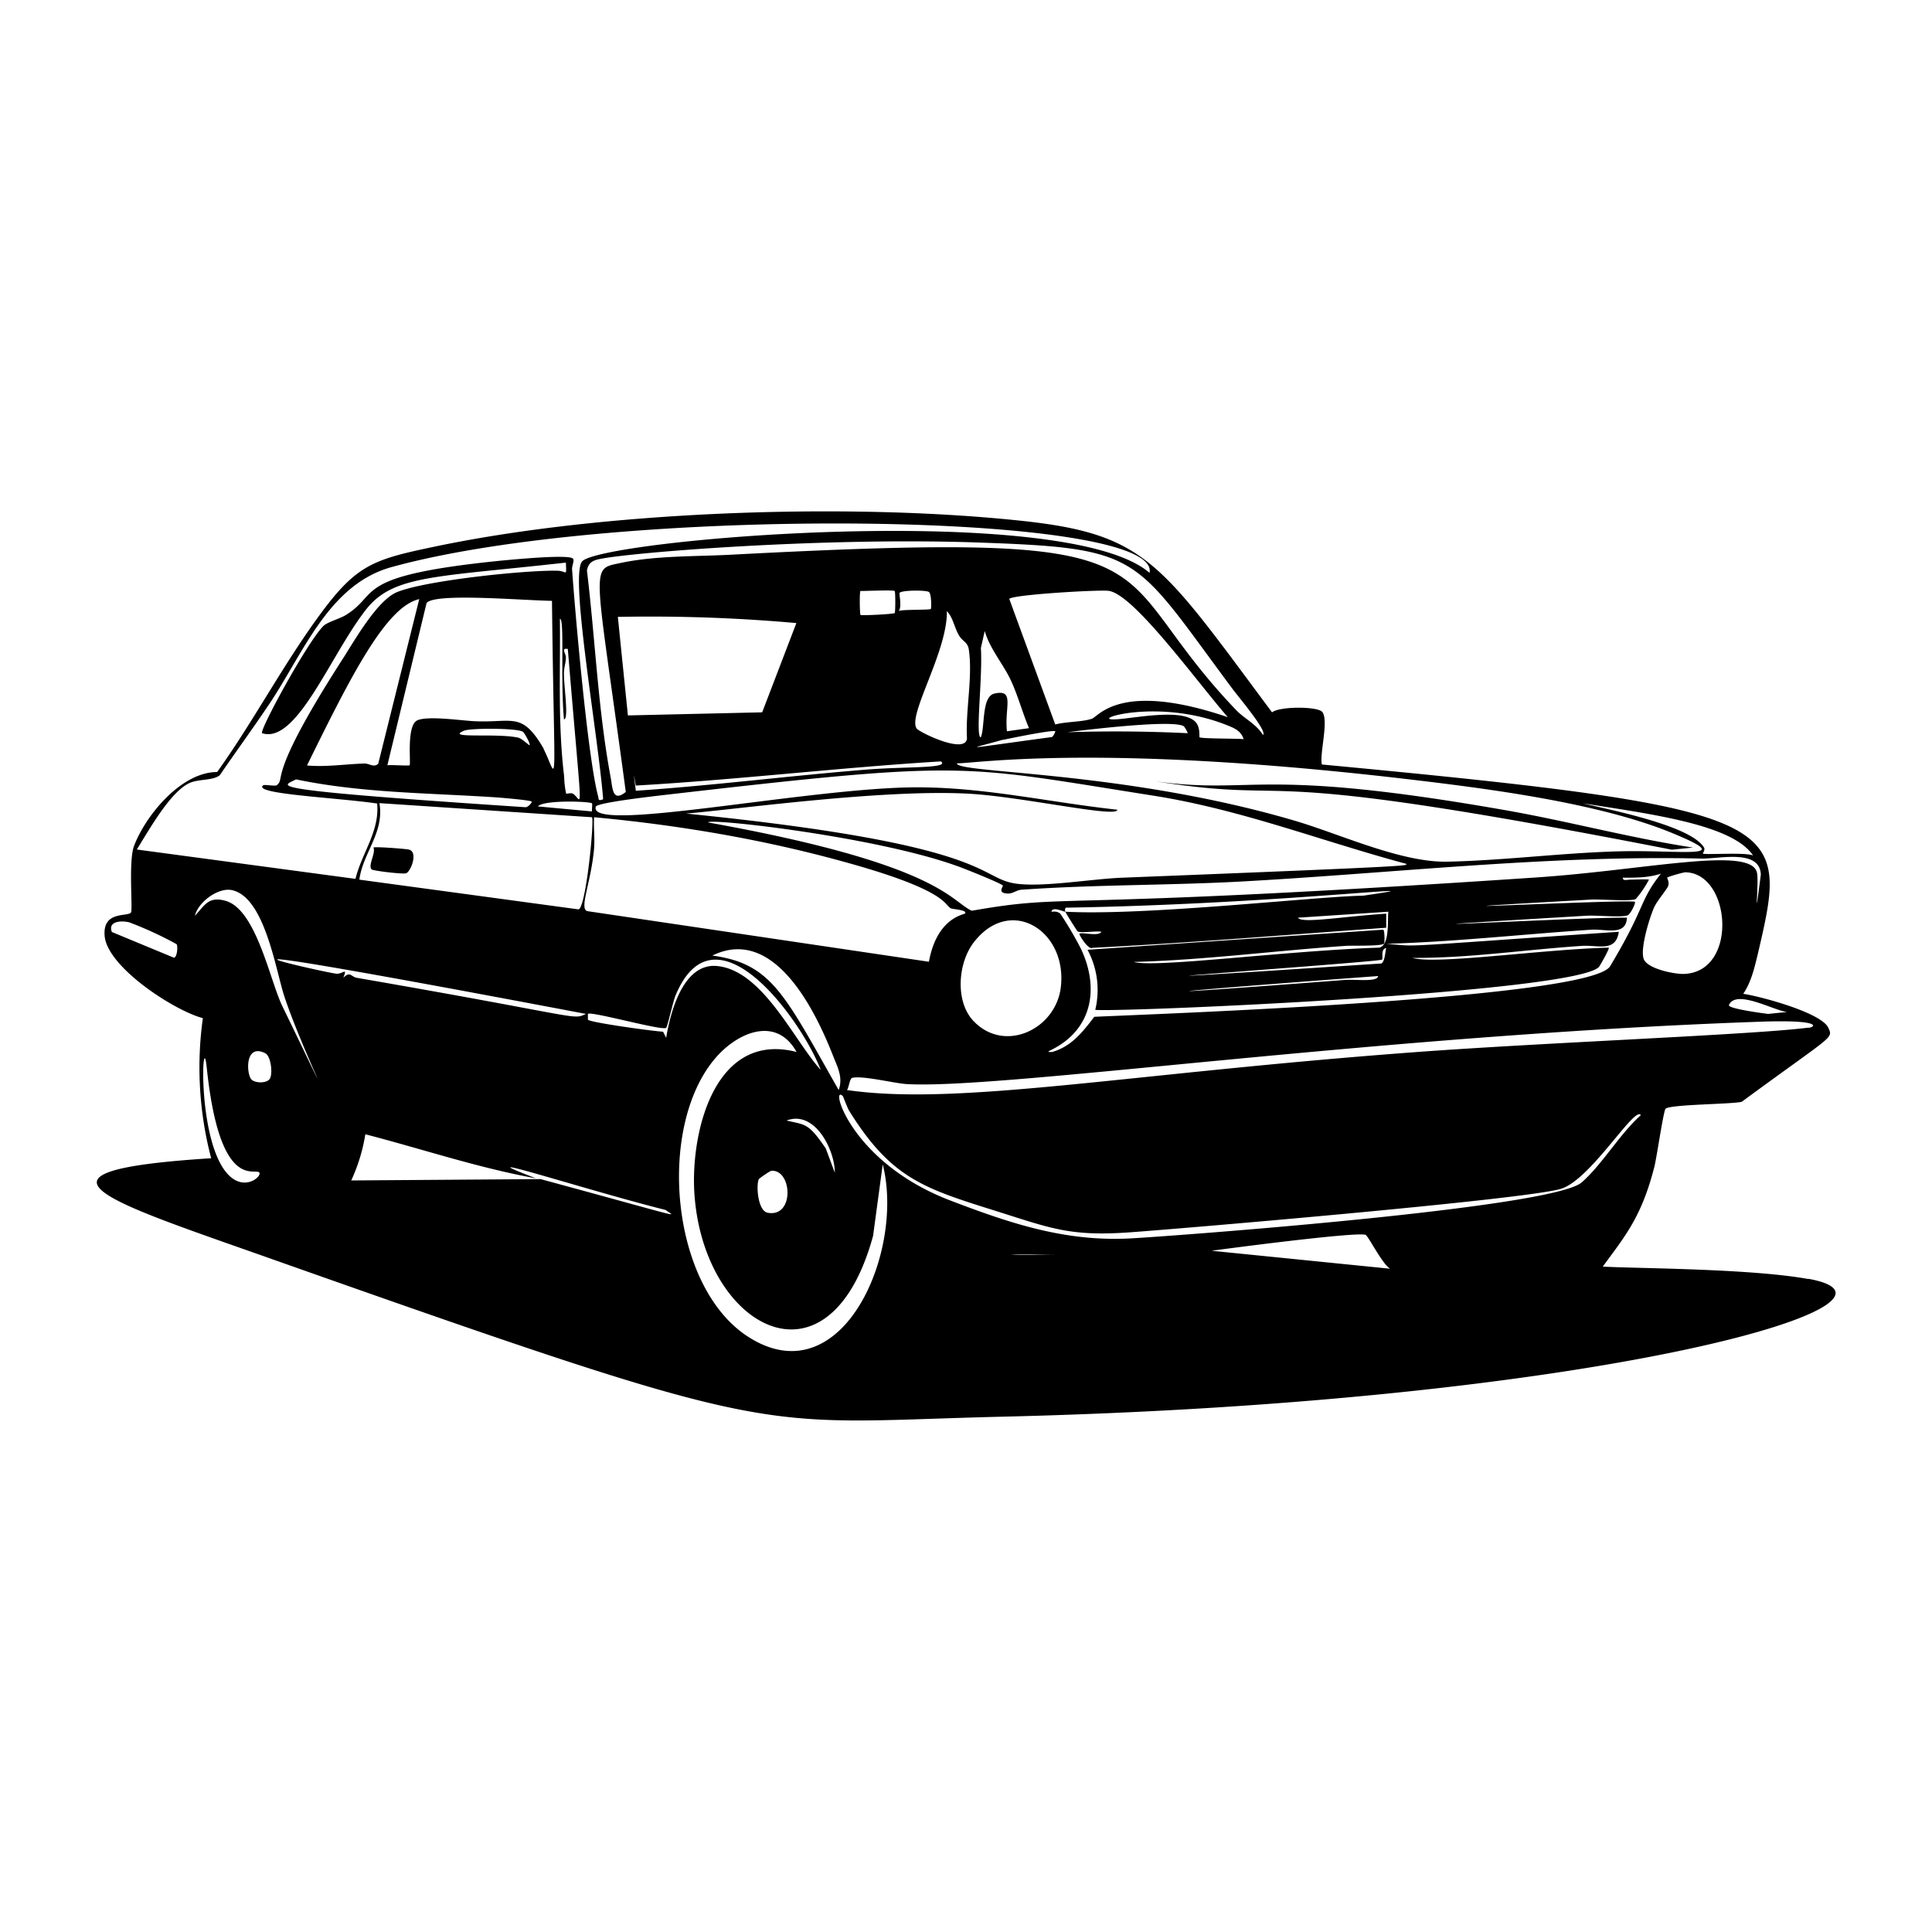 <svg xmlns="http://www.w3.org/2000/svg" viewBox="0 0 1000 1000"><path d="M192.4 450c.5.7 16.2 2.6 17.8 2 2.5-.9 6.5-11.4 1.2-12.3-2.1-.4-17.4-1.6-18.1-1 1.3 2.9-2.9 9-1 11.3m673-10.2 11-1.1c-32.7-5-64.8-13.7-97.4-19.4-128.4-22.5-129.6-7.8-180.9-14.9 80.5 12.6 37.6-9.5 267.3 35.4M935.9 662c-30-5.4-87.1-5.4-106.3-6.4 11.1-15.3 20-25.3 26.7-51.7 1.2-4.6 4.7-29 5.8-30 2.2-2.3 33.7-2.3 39.4-3.6 47.6-35 47.3-32.6 44.9-38.2-3.4-7.9-35.2-16.4-44.1-17.7 4.3-6.3 6-14.3 7.8-21.7 15.7-67.9 17.4-74.1-225.9-97-1.3-5.5 3.7-22.8.2-27.2-2.3-2.9-22-3-26 .2-57.9-77.8-65-92.3-130.3-99.2-89.7-9.5-217.6-5-305.8 14-29 6.1-38 9.4-55.8 33.4-19.6 26.4-35 56-54.1 82.7-18.6 0-37 22.4-43 38.2-3 7.7-.6 33.1-1.6 34.5-1.8 2.4-15-1.1-13.6 12.5C56 500.8 90 523 105 527a185 185 0 0 0 4.3 72.5c-106.2 6.8-53.7 22 33.7 53 265.8 93.9 245 84 374.7 80.8C828.8 726 1002.5 674 936 661.9m.1-130c-28.8 3.7-134.6 7.6-202.4 12.6-151.2 11.2-237.5 28.1-295.3 19.7 1-1.3 1.4-6 2.7-6.3 5.2-1.3 21.3 2.7 27.9 3.2 48.6 3 243.2-25.4 443.2-32.3 30.8-1 27.6 2.7 24 3.2m-529.1 48c14.4-5.6 25 14.8 25 27l-4.7-12.6c-9-13.1-10.2-12.1-20.3-14.4m-9.8 47.7c-5.2-1-6-14.7-4.5-17.4.2-.4 5.8-4.3 6.5-4.3 10.8-.7 12 24.4-2 21.7M371 500c-17.4-1.5-24 23.8-26.2 37.2l-1.6-3.2c-4.7-.2-37.5-4.7-38.9-6.2v-3c1.4-1.6 38.6 8.9 40.5 7.2.7-.6 3.5-13.4 4.8-16.6 20.6-50 65.8 13.4 75.2 38.4-14-15.5-30.1-51.7-53.8-53.8m-2.3-5.4c31.7-15.5 53 27.8 62.3 51.4 2.4 6.2 5.5 11.5 3.1 18.2-28-49.2-34.4-65.4-65.4-69.6m-64.7-23c-4.4-1.1 2-15 3.5-32.5.4-5.3-.3-10.8 0-16.1 43.3 4 87.2 11.4 129.1 23 54.8 15 52 22.6 55.7 24.2.9.4 8.6.8 7.2 2.6-.5.7-14.5 2-18.7 25zm-107.6-55.9 110 7.3c1.3 1.2-3 46.4-6.9 47.7L186 455.3c1.8-13.8 13-24.4 10.4-39.5m93.4-95.5c2.5-.3.2 30.7 2.1 52 2.6.3 0-16.7 0-23.4-.1-2.9.9-5.5 1-8.3.3-2.1-2.9-5.4 1-4.7 7.9 95.3 7.7 77.4 2.4 74.8-.9-.4-3 .3-3.3 0a51 51 0 0 1-1-8.9c-3.3-27-1.9-54.3-2.2-81.5m16.6 95.5c.3.3-.1 3.2 0 4.2l-28-2.6c3-3.5 27-2.6 28-1.6m-25-28.3c-11.3-19.4-15.8-13.3-35.7-14.2-6.7-.3-24-2.9-29.6-.5-5.9 2.5-3.3 22.5-4.1 23.3-.4.4-9.6-.3-11.5 0l20.3-84c4.3-5.3 48.4-1.4 64.9-1.1 1.2 104.8 3.4 92-4.4 76.5m-7.2-1.8c-.2.3-3.8-3.4-5.9-3.9-11.4-2.5-38.2.7-28-3.6 3.3-1.4 27.8-1.4 30.5.6.7.5 4 6.2 3.4 7m-78.3 9.4c-2 2.4-5-.2-7.3 0-9.8.3-19.7 1.9-29.6 1 22.5-45.7 40.7-82.1 58.1-86.1zm62.2 17.6c2.5.2 16.7 1.4 17.2 2.1.3.5-2.1 3.2-3.4 2.9-142.4-9.4-125-10.7-118.6-14.4 34.5 7.2 69.8 7 104.8 9.4m229-18.7c4.8 3.7-17.5 2.6-38 4.2-39.9 3.2-80 8.3-119.9 11-1.3-10.4-1.3-9.7 0-2.7 52.7-3 105.2-9.3 157.9-12.5m-41.6-88.2c2.6 0 17-.6 17.7 0 .4.4.4 11 0 11.4-.6.6-17.3 1.4-17.7 1s-.6-12.4 0-12.4m20.2 1c1-1.5 13.8-1.5 15.2-.5s1.3 8.5 1 8.8c-.6.6-14.2.2-16.6 1 1.7-2 .1-8.9.4-9.3m34.9 75.3c-.7 8.5-24.7-3.2-26-5.1-5-6.7 16-39.8 15.6-60.8 3.2 3.3 3.8 8.5 6.4 12.8 1.8 3 4.5 3.2 5 7.4 2 14.1-1.8 31.3-1 45.7m-106-13.5-69.5 1.6-5.2-51q46.4-.9 92.4 3.2zm-53.4 43.1c161-18.6 154-16 256.3.1 45.3 7.2 86.4 23.4 130.4 35.2.1 1 10.4 1-147 7.2-15.4.6-39.5 4.8-53.9 3.2-21.8-2.5-8.6-20-171.8-36.4 24.7-2 101.2-12.7 145.9-10.3 27.4 1.4 77.7 12.8 77.3 8.3-36.9-4-72.1-12.5-109.6-11.5-57.8 1.6-164.8 23.7-160.3 9.9.7-2 28.5-5.2 32.7-5.7m210.9 58c110.5-1.8 204.2-13.6 153.6-6.2-24.2.4-112.6 10.5-154.2 8.3.2.6 6 9.9 6.4 10.2 1.7 1 9.6-.4 12.3.2-1.6 2.6-10 0-11.4 1-.4.3 4.6 8.5 6.7 7.3 50.8-2.6 101.4-6.8 152.1-10.4v-7.3c-24.7 1.7-43.7 5.2-45.7 2.1l46.8-3.1c-.5 4.6.8 17.6-4.8 18.6-48.8 1.6-115.8 10.6-127 7.4 36.6-1 73-5.8 109.4-8.3 3.4-.3 18.8.3 20.2-1.2.3-.2.4-7.1-.5-7.2l-153 10.4a44 44 0 0 1 4 31.1c13.1 1.3 248-8.8 260.7-22.2.4-.4 5.6-9.5 5.1-10-35.3.9-89 8.9-101.7 5.3 29.4.2 58.5-4.3 87.7-6.2 8.5-.6 17.6 3.5 19.2-7.3-120.1 8.1-101.8 7.7-120.4 6.2 35.6-1 71-5 106.4-7.3 7.5-.4 17.7 3.4 18.2-6.2-22.9-.4-173.1 8-21.3-1 5.1-.4 18 1 21.6-.2 1.6-.6 4.4-6.6 3.8-7-1.6-1.6-156.2 6.3-22.3-1.2 4.6-.2 20 1 22.7-.2a53 53 0 0 0 6.9-10.1c-.4-.3-8 0-9.9 0-1.2 0-3.8.8-3.6-1 6.8 0 13.4 0 19.7-2.1-11.4 14.4-7.7 16.9-26.3 47.9-10 17-240.6 24.9-267 26.2-6 7.8-11.7 15.3-21.8 18.2-2.7.1-2.4-.1-.2-1.2 20.9-10.5 24.7-31.6 15.2-52a187 187 0 0 0-10.8-18.4c-1.5-1.2-2.8-1.1-4.6-1 .6-2.9 6 0 7.2 0-.2-.6-.3-2.2.6-2.1m39.3 49.8c-47.9 4.5-10.5.3 37-1zm122-14.5c0 3.4-12 1.7-17 2.1-120 9.2-99.5 6.6 17-2m2-8.4c.8-1-.9-5.5 2.2-6.1-.6 2.3-.6 6.8-2.5 8-223.5 14.7-.7-.7.3-2m39.6 12.6 26.5-4.2zm108-55c.3-.5 8.2-2.8 9.6-2.8 23.5.6 27.3 51.5-.8 52.6-5 .2-19.5-2.7-21-8-1.7-5.4 3-20.8 5.4-26.3 1.7-3.8 6.9-9.6 7.4-11.4.6-2-.7-4-.6-4.1M549 511.6c-3 21.3-29 33.6-45 17-9.7-10-8.2-29.8-.3-40.4 19-25.4 49.3-6.4 45.3 23.4m376 12.2-9.8 1c-1.7-.2-21.1-2.7-20.3-4.6 3.7-8.4 23.5 3 30.1 3.6m-13.6-71.1c-4 31-.8 4.4-2-1-3-14-57.6-1.3-114.7 2.5-259.1 17.4-238.6 7.9-291.7 17.2-11.1-5-16.6-24.2-136.5-45.7 0-2.4 86.8 7.3 129 22.6 3 1 23 9 23.6 10.1.3.3-3.3 4 2.7 4.1 2.7 0 4.4-1.9 7.2-2 37-2.6 74-2.2 111.1-4.1 80-4.3 160.9-13.9 240.8-12 9.3.1 30-5 30.5 8.3m-4-9.9c-4-1.8-25-.2-26-1-.1-.1 1.3-2 .6-3.1-6.8-11.3-47.6-19.3-62.8-22.9 37.3 5.8 77.6 11.2 88.2 27m-177.1-39.3c40.5 4.8 96.2 12 133.8 27.1 36.9 15 6.1 9-27.9 10.1-28.8.9-58.5 4.7-87 5.3-23.9.5-55.1-14.1-78.7-21.1-88.5-26.1-175.5-24.5-175.2-29.8 9.9.1 74.2-10.6 235 8.4m-222.6-68.1 2-8.8c2.5 9 9.5 17 13.5 25.5 3.7 8 6 16.7 9.4 24.8l-11.4 1.6c-1.4-12.3 4.3-22-6.5-19.5-6.7 1.5-4.8 17.1-7 22.6-3 .4 1-31.1 0-46.2m70.1 36.9c-15.7 1 21-11.7 57.9 3.3 3.7 1.5 6.7 2.9 8 7-2.9-.4-22-.2-22.8-1-.3-.3.5-5-2-7.8-6.6-7.4-31.8-2-41-1.5m36.8 7.2a771 771 0 0 0-62.3-.5c9.5-1.2 54.6-6.7 60.3-3.1.6.4 2.2 3.5 2 3.6m-49.5-7.5c-4.7 1.7-13.7 1.5-19 3l-23.8-65c1.5-2.2 45.7-4.8 51.3-4.2 12.9 1.5 44.5 45.4 61.8 65.4-55.4-18.8-66.6-.6-70.3.8M519 383c3.5-.8 26.1-5.4 27.2-4.5.2 0-1 2.8-1.8 3-50.4 6.8-43.1 6.5-25.4 1.4m119.2-26c3.4 4.5 18 21.8 15.5 23.5-3.6-5.8-9.9-8.6-14-13-73-76.3-20-93-261-80.3-18.7 1-39.6.4-58 4.4-15.6 3.3-12.6.3 3.2 118.4-6.9 5.6-6.8-1.9-7.8-7.4-6.6-35.2-8-71.8-12.3-107.2.8-4.4 3.4-5.4 7.4-6.1 17.6-3.4 112.9-11 192-8.5 89.1 3 82.5 5.8 135 76.2M98.8 405c4.7-1.8 11.7-1 15-3.8 8.4-12.3 17.2-24.3 25.5-36.7 17.7-26.3 30.7-61.8 63.1-70.9 116.7-32.4 399.4-28.8 392.6 2.9-43.6-37.7-285.3-17.2-293.8-5.8-6.2 8.3 8.2 88.3 11 123-2.7 1-2.2.2-2.6-1.5-5.5-20.5-12-96.5-13.5-117.5-.1-1.9 1.3-4.5.5-5.5-1.7-2.5-32 .5-37.4 1-77.3 7.8-62.1 16.9-80 28-3 2-9.7 3.7-11.8 5.8-8.3 8.2-33.7 54.9-31.7 55.5 18 5.9 35.7-41.3 54-64.3 14.1-17.6 35.5-16.4 103.2-24 .3 7.9.5 4.2-4.6 4.2-16.8-.3-67.7 5-82.6 11-10.3 4-22.1 25-28.4 34.8-39.7 61.7-29.1 61-34 65.2-.8.7-6.4-.5-7.1.1-5.7 4.5 38 6.3 59 9.4 1.4 14.3-8 25.7-11.2 39L70.8 439.7c6.5-10.3 17.8-30.8 28-34.7M90 495.7l-32.1-13.3c-2.2-5.7 5-6 9-5a189 189 0 0 1 24.5 11.3c.8 1.3.2 7-1.4 7m27.5 111.6c-15.7-18-12.8-76.4-10.5-54.8 6.6 63.5 24.4 52.1 27.1 54.3 2 1.7-7.7 10.7-16.6.5m22.3-49.2c-1.4 2.8-7.7 2.6-9.6.7-2.7-2.7-3.6-18.9 7-13.7 3 1.4 4 10.1 2.6 13m6.3-37.4c-6.5-13.5-13.6-50.4-29.6-54.5-8.6-2.3-10.5 2.3-15.6 7.8 1.6-7 11.9-14.7 19-13.3 17 3.4 22.7 40.9 27.2 54.8 9.2 28 34 77.3-1 5.2m31.6-14.6c2.3-5.7-.3-1.9-3.5-2.1-5.4-.4-119.4-26.3 129.1 20.8-7.3 3.3-.3 1.8-118.7-18.7-3-.6-3.3-3.6-6.9 0m102.1 104.2-98 .7a91 91 0 0 0 7.3-23.9c29.4 7.6 58.4 17.4 88.3 22.8-42.6-16.3 27.6 6.5 67.2 16.4 4.2 3.5 14.4 5.5-64.8-16m107.9 81.9c-41-25.8-48-109.7-17-145 11.4-13 31.2-21.4 41.6-2.7-41.5-10.7-54.4 39.3-53 71.2 3.4 70.8 69.5 108.4 92.6 24l5-37c11.5 45.1-20.8 120-69.2 89.5m135.7-42.8c5.6-.5 16.7 0 22.3 0zm103.8-2c1.6-.3 76.2-10.2 79.7-8.2 1.5.9 8.9 15.6 12.7 17.5zM818.7 612c-15.3 13.4-213.1 27.9-233.6 29-33.8 1.8-62.3-7.8-93.4-19.7-51.7-19.8-62.3-60.5-55.5-54 .3.3 2.3 6 3.3 7.6 22.3 35.9 39.5 40.4 78.2 52.6 27 8.6 37.1 12.4 66.4 10.4 20.6-1.4 203.7-16.8 223.6-22.5 15.5-4.4 38.5-43.4 41.6-38.2-10.9 9.7-19.9 25.4-30.6 34.8"/></svg>